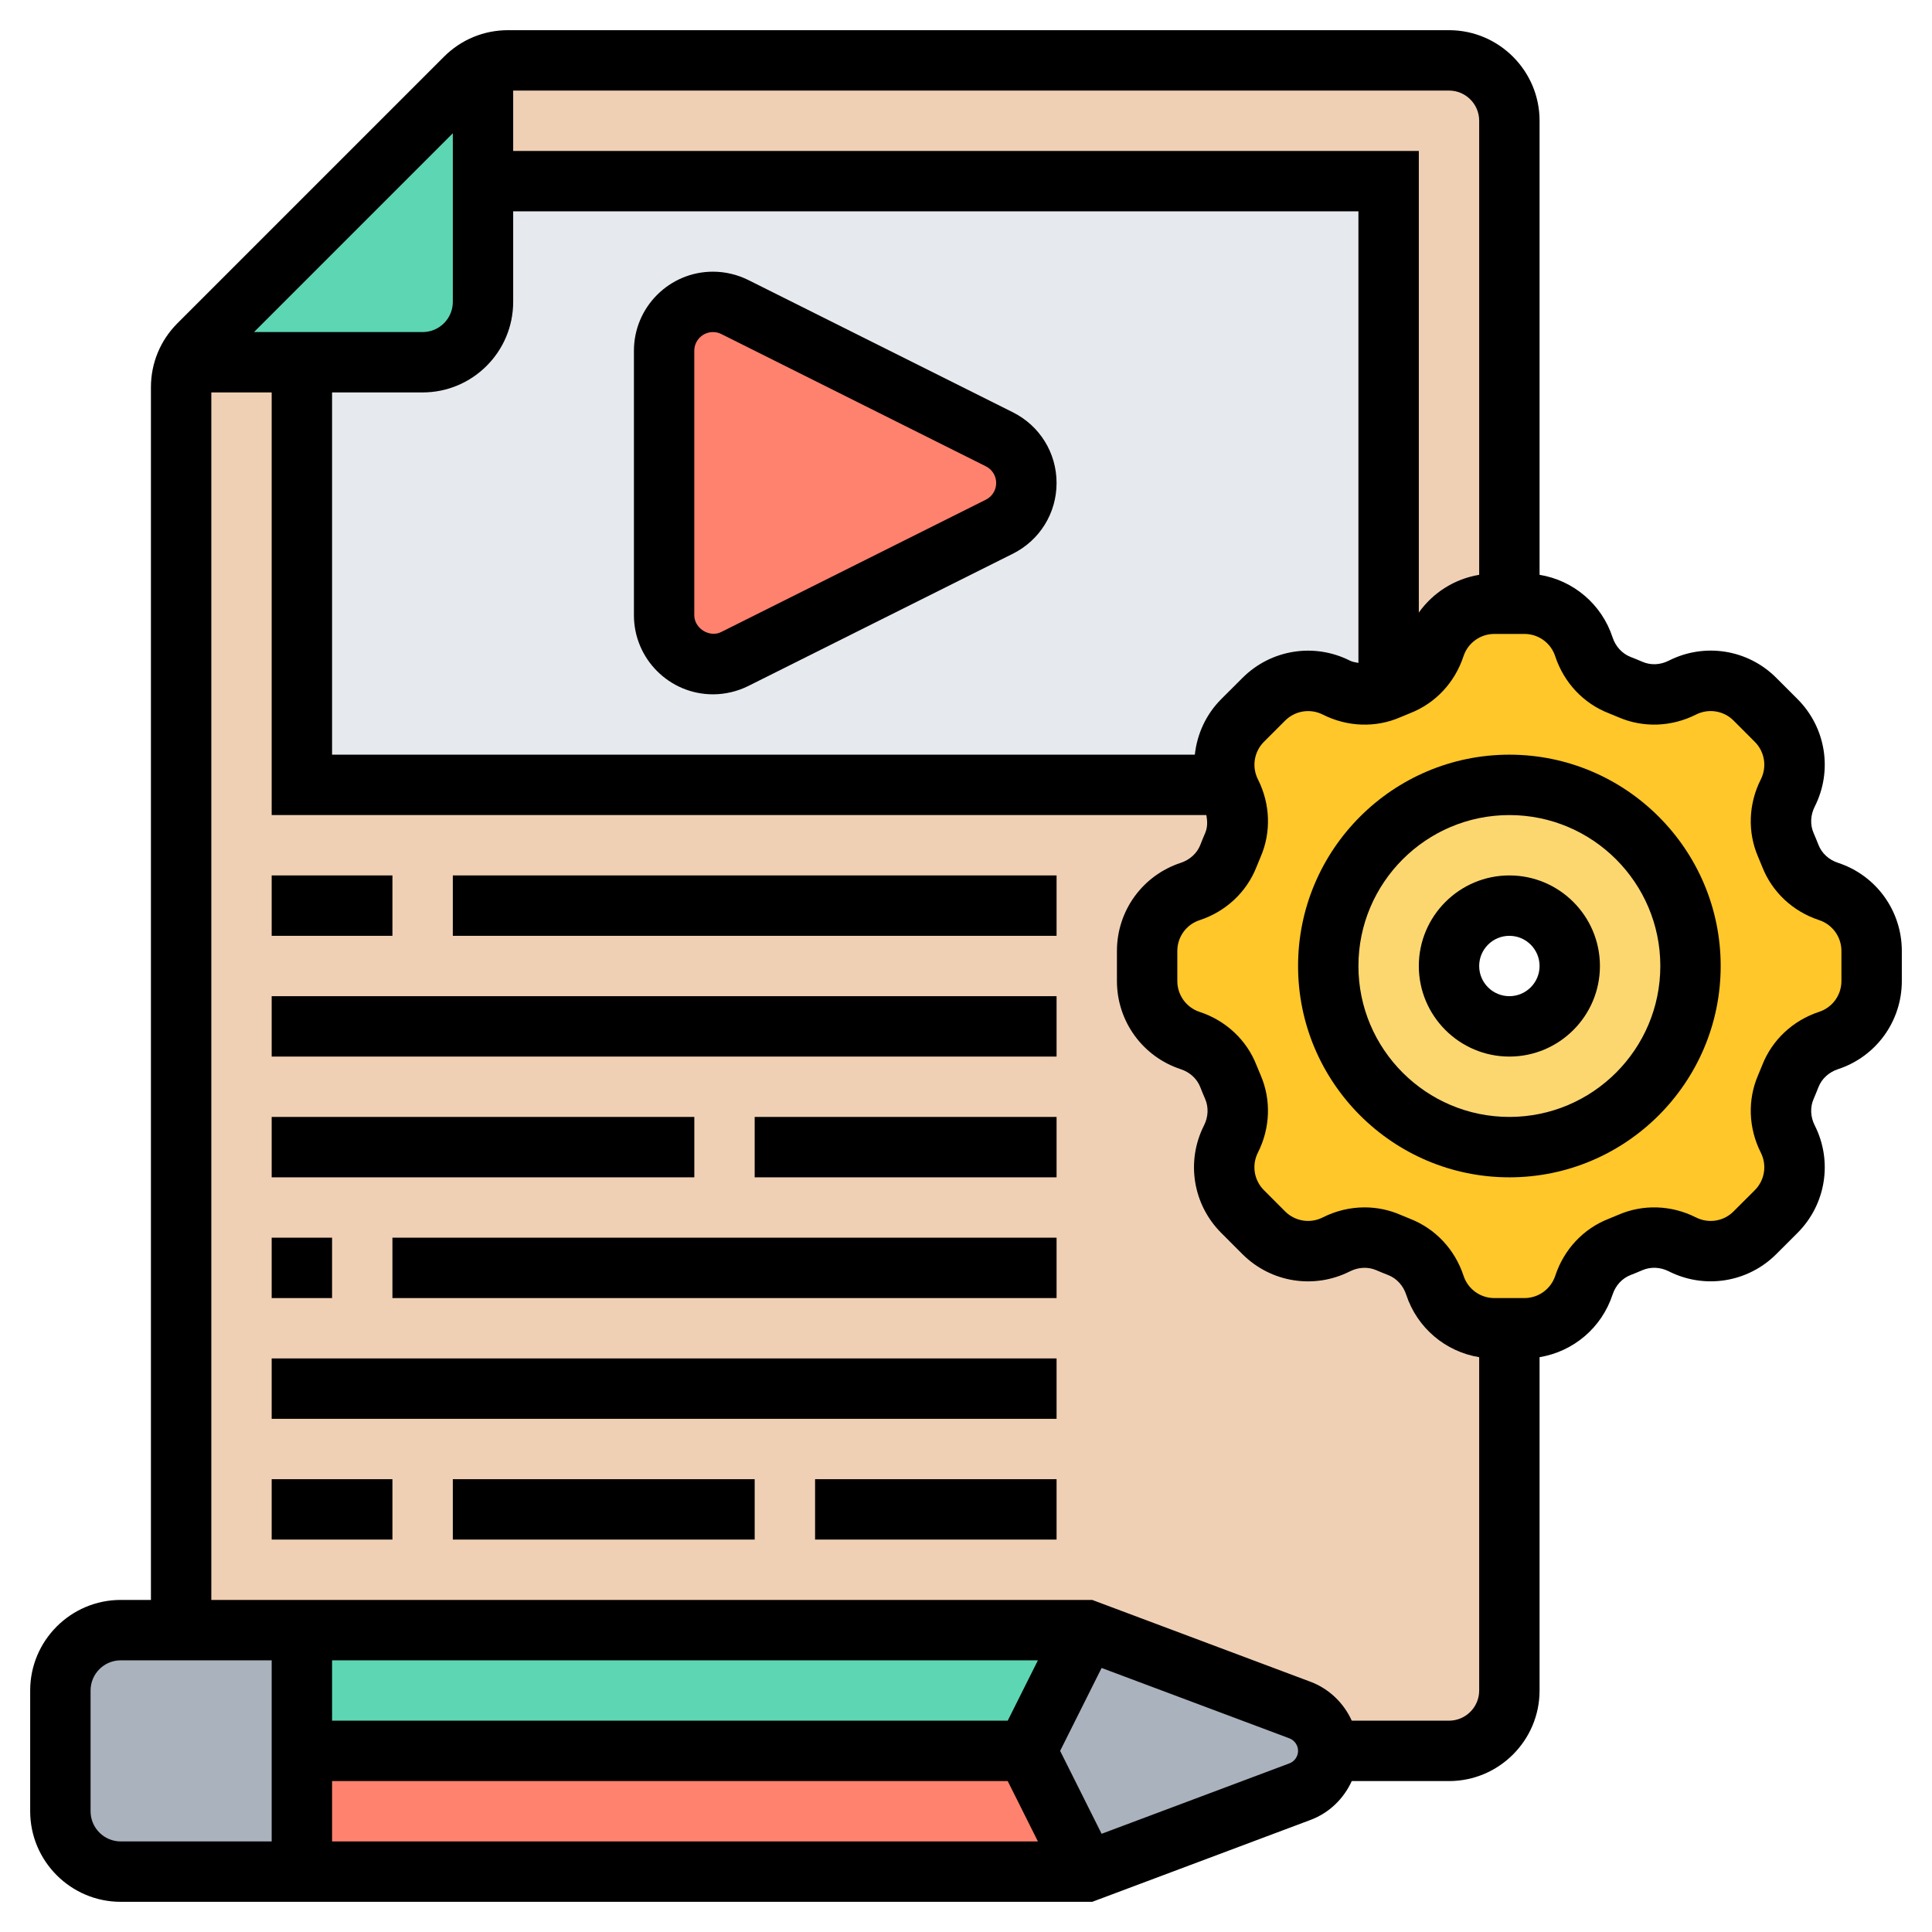 <svg width="100" height="100" viewBox="0 0 100 100" fill="none" xmlns="http://www.w3.org/2000/svg">
<path d="M25 9.375V15.625C25 17.344 23.594 18.75 21.875 18.75H15.625H9.656C9.812 18.406 10.031 18.094 10.297 17.828L24.078 4.047C24.344 3.781 24.656 3.562 25 3.406V9.375Z" fill="#5CD6B3"/>
<path d="M74.266 33.484C73.969 34.375 73.297 35.109 72.422 35.453C72.234 35.531 72.062 35.609 71.875 35.688V9.375H25V3.406C25.406 3.219 25.844 3.125 26.297 3.125H75C76.719 3.125 78.125 4.531 78.125 6.25V31.25H77.344C75.953 31.25 74.703 32.156 74.266 33.484Z" fill="#F0D0B4"/>
<path d="M69.172 64.406C69.625 64.172 70.125 64.062 70.625 64.062C71.047 64.062 71.469 64.141 71.859 64.312L72.422 64.547C73.297 64.891 73.969 65.625 74.266 66.516C74.703 67.844 75.953 68.75 77.344 68.75H78.125V87.5C78.125 89.219 76.719 90.625 75 90.625H68.75C68.75 89.688 68.172 88.844 67.281 88.516L56.25 84.375H15.625H9.375V20.047C9.375 19.594 9.469 19.156 9.656 18.75H15.625V40.625H63.547C63.594 40.766 63.656 40.906 63.719 41.047C63.953 41.5 64.062 42 64.062 42.5C64.062 42.922 63.984 43.344 63.812 43.734C63.734 43.922 63.656 44.109 63.578 44.297C63.234 45.172 62.5 45.844 61.609 46.141C60.281 46.578 59.375 47.828 59.375 49.219V50.781C59.375 52.172 60.281 53.422 61.609 53.859C62.5 54.156 63.234 54.828 63.578 55.703C63.656 55.891 63.734 56.078 63.812 56.266C64.188 57.125 64.141 58.109 63.719 58.953C63.484 59.422 63.359 59.922 63.359 60.422C63.359 61.25 63.688 62.078 64.312 62.703L65.422 63.812C66.406 64.797 67.922 65.047 69.172 64.406Z" fill="#F0D0B4"/>
<path d="M71.859 35.688C71 36.062 70.016 36.016 69.172 35.594C68.703 35.359 68.203 35.234 67.703 35.234C66.875 35.234 66.047 35.562 65.422 36.188L64.312 37.297C63.438 38.172 63.141 39.469 63.547 40.625H15.625V18.75H21.875C23.594 18.75 25 17.344 25 15.625V9.375H71.875V35.688H71.859Z" fill="#E6E9ED"/>
<path d="M15.625 90.625V96.875H6.25C4.531 96.875 3.125 95.469 3.125 93.75V87.5C3.125 85.781 4.531 84.375 6.25 84.375H9.375H15.625V90.625Z" fill="#AAB2BD"/>
<path d="M67.281 88.516C68.172 88.844 68.75 89.688 68.75 90.625C68.75 91.562 68.172 92.406 67.281 92.734L56.25 96.875L53.125 90.625L56.25 84.375L67.281 88.516Z" fill="#AAB2BD"/>
<path d="M53.125 90.625L56.25 96.875H15.625V90.625H53.125Z" fill="#FF826E"/>
<path d="M56.25 84.375L53.125 90.625H15.625V84.375H56.25Z" fill="#5CD6B3"/>
<path d="M71.859 35.688H71.875C72.062 35.609 72.234 35.531 72.422 35.453C73.297 35.109 73.969 34.375 74.266 33.484C74.703 32.156 75.953 31.25 77.344 31.25H78.125H78.906C80.297 31.25 81.547 32.156 81.984 33.484C82.281 34.375 82.953 35.109 83.828 35.453L84.391 35.688C84.781 35.859 85.203 35.938 85.625 35.938C86.125 35.938 86.625 35.828 87.078 35.594C88.328 34.953 89.844 35.203 90.828 36.188L91.938 37.297C92.562 37.922 92.891 38.75 92.891 39.578C92.891 40.078 92.766 40.578 92.531 41.047C92.109 41.891 92.062 42.875 92.438 43.734C92.516 43.922 92.594 44.109 92.672 44.297C93.016 45.172 93.75 45.844 94.641 46.141C95.969 46.578 96.875 47.828 96.875 49.219V50.781C96.875 52.172 95.969 53.422 94.641 53.859C93.75 54.156 93.016 54.828 92.672 55.703C92.594 55.891 92.516 56.078 92.438 56.266C92.266 56.656 92.188 57.078 92.188 57.5C92.188 58 92.297 58.5 92.531 58.953C93.172 60.203 92.922 61.719 91.938 62.703L90.828 63.812C90.203 64.438 89.375 64.766 88.547 64.766C88.047 64.766 87.547 64.641 87.078 64.406C86.234 63.984 85.25 63.938 84.391 64.312C84.203 64.391 84.016 64.469 83.828 64.547C82.953 64.891 82.281 65.625 81.984 66.516C81.547 67.844 80.297 68.75 78.906 68.75H78.125H77.344C75.953 68.75 74.703 67.844 74.266 66.516C73.969 65.625 73.297 64.891 72.422 64.547C72.234 64.469 72.047 64.391 71.859 64.312C71.469 64.141 71.047 64.062 70.625 64.062C70.125 64.062 69.625 64.172 69.172 64.406C67.922 65.047 66.406 64.797 65.422 63.812L64.312 62.703C63.688 62.078 63.359 61.25 63.359 60.422C63.359 59.922 63.484 59.422 63.719 58.953C64.141 58.109 64.188 57.125 63.812 56.266C63.734 56.078 63.656 55.891 63.578 55.703C63.234 54.828 62.5 54.156 61.609 53.859C60.281 53.422 59.375 52.172 59.375 50.781V49.219C59.375 47.828 60.281 46.578 61.609 46.141C62.5 45.844 63.234 45.172 63.578 44.297C63.656 44.109 63.734 43.922 63.812 43.734C63.984 43.344 64.062 42.922 64.062 42.5C64.062 42 63.953 41.5 63.719 41.047C63.656 40.906 63.594 40.766 63.547 40.625C63.141 39.469 63.438 38.172 64.312 37.297L65.422 36.188C66.047 35.562 66.875 35.234 67.703 35.234C68.203 35.234 68.703 35.359 69.172 35.594C70.016 36.016 71 36.062 71.859 35.688ZM87.5 50C87.5 44.828 83.297 40.625 78.125 40.625C72.953 40.625 68.75 44.828 68.75 50C68.75 55.172 72.953 59.375 78.125 59.375C83.297 59.375 87.5 55.172 87.5 50Z" fill="#FFC729"/>
<path d="M78.125 40.625C83.297 40.625 87.5 44.828 87.5 50C87.5 55.172 83.297 59.375 78.125 59.375C72.953 59.375 68.75 55.172 68.75 50C68.75 44.828 72.953 40.625 78.125 40.625ZM81.25 50C81.25 48.281 79.844 46.875 78.125 46.875C76.406 46.875 75 48.281 75 50C75 51.719 76.406 53.125 78.125 53.125C79.844 53.125 81.25 51.719 81.25 50Z" fill="#FCD770"/>
<path d="M51.734 22.734C52.578 23.172 53.125 24.047 53.125 25C53.125 25.953 52.578 26.828 51.734 27.266L38.031 34.109C37.688 34.281 37.297 34.375 36.906 34.375C35.5 34.375 34.375 33.25 34.375 31.844V18.156C34.375 16.75 35.5 15.625 36.906 15.625C37.297 15.625 37.688 15.719 38.031 15.891L51.734 22.734Z" fill="#FF826E"/>
<path d="M78.125 39.062C72.095 39.062 67.188 43.97 67.188 50C67.188 56.03 72.095 60.938 78.125 60.938C84.155 60.938 89.062 56.03 89.062 50C89.062 43.97 84.155 39.062 78.125 39.062ZM78.125 57.812C73.817 57.812 70.312 54.308 70.312 50C70.312 45.692 73.817 42.188 78.125 42.188C82.433 42.188 85.938 45.692 85.938 50C85.938 54.308 82.433 57.812 78.125 57.812Z" fill="black"/>
<path d="M78.125 45.312C75.541 45.312 73.438 47.416 73.438 50C73.438 52.584 75.541 54.688 78.125 54.688C80.709 54.688 82.812 52.584 82.812 50C82.812 47.416 80.709 45.312 78.125 45.312ZM78.125 51.562C77.263 51.562 76.562 50.862 76.562 50C76.562 49.138 77.263 48.438 78.125 48.438C78.987 48.438 79.688 49.138 79.688 50C79.688 50.862 78.987 51.562 78.125 51.562Z" fill="black"/>
<path d="M95.133 44.658C94.659 44.502 94.292 44.164 94.122 43.725C94.041 43.519 93.959 43.316 93.87 43.114C93.686 42.689 93.708 42.191 93.93 41.75C94.869 39.894 94.511 37.659 93.041 36.186L91.939 35.084C90.47 33.612 88.233 33.255 86.377 34.195C85.938 34.419 85.438 34.441 85.009 34.253C84.809 34.166 84.606 34.084 84.398 34.003C83.963 33.833 83.623 33.464 83.467 32.992C82.902 31.267 81.434 30.039 79.688 29.752V6.25C79.688 3.666 77.584 1.562 75 1.562H26.294C25.042 1.562 23.864 2.052 22.98 2.936L9.186 16.73C8.302 17.614 7.812 18.792 7.812 20.044V82.812H6.25C3.666 82.812 1.562 84.916 1.562 87.5V93.75C1.562 96.334 3.666 98.438 6.25 98.438H56.534L67.836 94.198C68.803 93.836 69.555 93.095 69.966 92.188H75C77.584 92.188 79.688 90.084 79.688 87.5V70.247C81.434 69.959 82.902 68.73 83.467 67.006C83.623 66.533 83.961 66.166 84.4 65.995C84.606 65.914 84.809 65.833 85.011 65.744C85.436 65.561 85.934 65.581 86.375 65.803C88.231 66.741 90.467 66.384 91.939 64.914L93.042 63.812C94.511 62.341 94.869 60.105 93.93 58.25C93.706 57.808 93.686 57.309 93.872 56.883C93.959 56.683 94.041 56.48 94.122 56.272C94.292 55.836 94.661 55.497 95.133 55.341C97.109 54.694 98.438 52.859 98.438 50.778V49.222C98.438 47.141 97.108 45.306 95.133 44.658ZM76.562 6.25V29.753C75.292 29.962 74.173 30.672 73.438 31.706V7.812H26.562V4.688H75C75.862 4.688 76.562 5.388 76.562 6.25ZM63.209 36.188C62.416 36.983 61.959 38.002 61.844 39.062H17.188V20.312H21.875C24.459 20.312 26.562 18.209 26.562 15.625V10.938H70.312V34.312C70.166 34.283 70.016 34.267 69.877 34.197C68.02 33.258 65.784 33.616 64.312 35.086L63.209 36.188ZM23.438 6.897V15.625C23.438 16.488 22.738 17.188 21.875 17.188H13.147L23.438 6.897ZM4.688 93.75V87.5C4.688 86.638 5.388 85.938 6.25 85.938H14.062V95.312H6.25C5.388 95.312 4.688 94.612 4.688 93.75ZM17.188 92.188H52.159L53.722 95.312H17.188V92.188ZM52.159 89.062H17.188V85.938H53.722L52.159 89.062ZM66.737 91.273L57.019 94.917L54.872 90.625L57.019 86.333L66.737 89.975C67.006 90.077 67.188 90.338 67.188 90.625C67.188 90.912 67.006 91.173 66.737 91.273ZM75 89.062H69.967C69.556 88.155 68.803 87.414 67.838 87.05L56.534 82.812H10.938V20.312H14.062V42.188H62.438C62.502 42.505 62.506 42.825 62.38 43.117C62.292 43.317 62.211 43.52 62.13 43.728C61.959 44.164 61.591 44.503 61.119 44.659C59.141 45.306 57.812 47.141 57.812 49.222V50.778C57.812 52.859 59.142 54.694 61.117 55.342C61.591 55.498 61.958 55.836 62.128 56.275C62.209 56.481 62.291 56.684 62.38 56.886C62.564 57.311 62.542 57.809 62.32 58.25C61.381 60.106 61.739 62.341 63.209 63.814L64.311 64.917C65.781 66.384 68.016 66.744 69.873 65.805C70.314 65.583 70.814 65.561 71.241 65.747C71.441 65.834 71.644 65.916 71.852 65.997C72.287 66.167 72.627 66.536 72.783 67.008C73.348 68.733 74.816 69.961 76.562 70.248V87.5C76.562 88.362 75.862 89.062 75 89.062ZM95.312 50.778C95.312 51.506 94.848 52.147 94.156 52.373C92.794 52.822 91.719 53.831 91.209 55.141C91.144 55.309 91.073 55.477 91.003 55.641C90.447 56.92 90.497 58.386 91.139 59.659C91.467 60.308 91.342 61.089 90.83 61.603L89.728 62.703C89.216 63.219 88.434 63.342 87.783 63.014C86.513 62.372 85.044 62.322 83.767 62.877C83.602 62.948 83.434 63.019 83.267 63.084C81.956 63.594 80.948 64.67 80.5 66.034C80.272 66.723 79.631 67.188 78.903 67.188H77.347C76.619 67.188 75.978 66.723 75.752 66.031C75.303 64.669 74.294 63.594 72.984 63.084C72.816 63.019 72.648 62.948 72.484 62.878C71.894 62.622 71.264 62.494 70.631 62.494C69.892 62.494 69.152 62.667 68.464 63.014C67.816 63.342 67.034 63.217 66.52 62.705L65.42 61.603C64.906 61.089 64.781 60.308 65.109 59.658C65.752 58.386 65.802 56.92 65.247 55.642C65.175 55.477 65.105 55.309 65.039 55.142C64.53 53.831 63.453 52.823 62.089 52.375C61.402 52.147 60.938 51.506 60.938 50.778V49.222C60.938 48.494 61.402 47.853 62.094 47.627C63.456 47.178 64.531 46.169 65.041 44.859C65.106 44.691 65.177 44.523 65.247 44.359C65.803 43.08 65.753 41.614 65.111 40.341C64.783 39.692 64.908 38.911 65.42 38.397L66.522 37.295C67.037 36.783 67.819 36.661 68.467 36.986C69.737 37.628 71.208 37.68 72.483 37.123C72.648 37.052 72.816 36.981 72.983 36.916C74.294 36.406 75.302 35.33 75.75 33.966C75.978 33.277 76.619 32.812 77.347 32.812H78.903C79.631 32.812 80.272 33.277 80.498 33.969C80.947 35.331 81.956 36.406 83.266 36.916C83.434 36.981 83.602 37.052 83.766 37.122C85.045 37.678 86.511 37.628 87.784 36.986C88.434 36.658 89.217 36.783 89.728 37.295L90.828 38.397C91.342 38.911 91.467 39.692 91.139 40.342C90.497 41.614 90.447 43.08 91.002 44.358C91.073 44.523 91.144 44.691 91.209 44.858C91.719 46.169 92.795 47.177 94.159 47.625C94.848 47.853 95.312 48.494 95.312 49.222V50.778Z" fill="black"/>
<path d="M52.427 21.341L38.733 14.494C38.169 14.213 37.534 14.062 36.903 14.062C34.648 14.062 32.812 15.898 32.812 18.153V31.847C32.812 34.102 34.648 35.938 36.903 35.938C37.534 35.938 38.169 35.788 38.733 35.506L52.428 28.659C53.82 27.961 54.688 26.558 54.688 25C54.688 23.442 53.82 22.039 52.427 21.341ZM51.028 25.864L37.334 32.711C36.731 33.019 35.938 32.531 35.936 31.847V18.153C35.938 17.62 36.37 17.188 36.903 17.188C37.053 17.188 37.202 17.222 37.334 17.289L51.027 24.136C51.358 24.302 51.562 24.633 51.562 25C51.562 25.367 51.358 25.698 51.028 25.864Z" fill="black"/>
<path d="M14.062 45.312H20.312V48.438H14.062V45.312Z" fill="black"/>
<path d="M23.438 45.312H54.688V48.438H23.438V45.312Z" fill="black"/>
<path d="M14.062 51.562H54.688V54.688H14.062V51.562Z" fill="black"/>
<path d="M14.062 57.812H35.938V60.938H14.062V57.812Z" fill="black"/>
<path d="M39.062 57.812H54.688V60.938H39.062V57.812Z" fill="black"/>
<path d="M20.312 64.062H54.688V67.188H20.312V64.062Z" fill="black"/>
<path d="M14.062 64.062H17.188V67.188H14.062V64.062Z" fill="black"/>
<path d="M14.062 70.312H54.688V73.438H14.062V70.312Z" fill="black"/>
<path d="M42.188 76.562H54.688V79.688H42.188V76.562Z" fill="black"/>
<path d="M23.438 76.562H39.062V79.688H23.438V76.562Z" fill="black"/>
<path d="M14.062 76.562H20.312V79.688H14.062V76.562Z" fill="black"/>
</svg>

